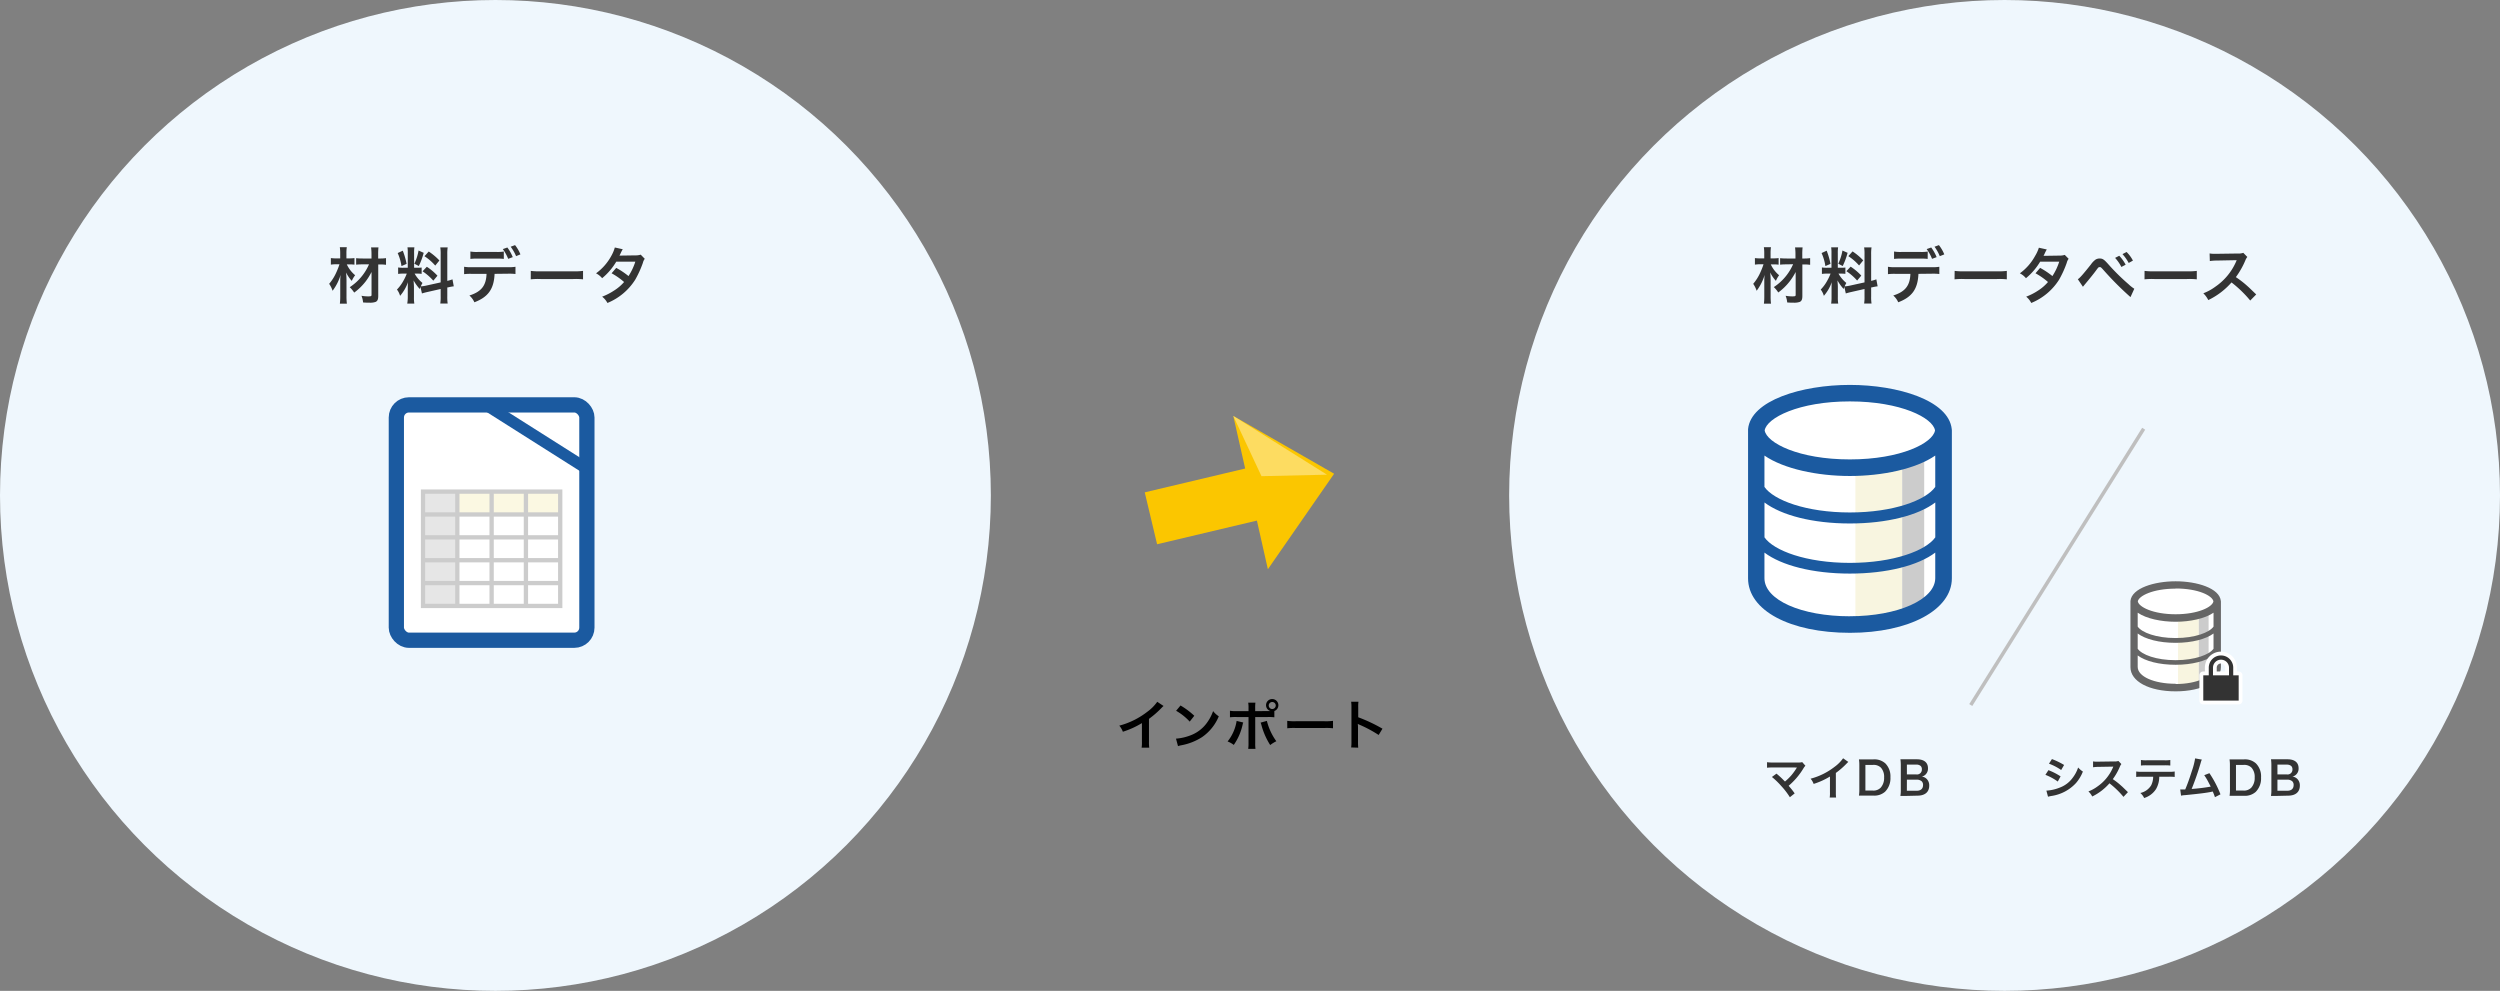 <svg xmlns="http://www.w3.org/2000/svg" width="656" height="260" viewBox="0 0 656 260"><rect x="0" y="0" width="656" height="260" fill="#808080" stroke="none"/><defs><style>.cls-2{fill:#eff7fd}.cls-3{fill:#333}.cls-4{fill:#fff}.cls-5{mix-blend-mode:multiply}.cls-6{fill:#f8f5e0}.cls-7{fill:#ccc}</style></defs><g style="isolation:isolate"><g id="レイヤー_3" data-name="レイヤー 3"><circle class="cls-2" cx="526" cy="130" r="130"/><path class="cls-3" d="M537.51 202.09a16.9 16.9 0 013.19 1.63l-.74 1.36a14.06 14.06 0 00-3.25-1.76zm-.54 5.37a11 11 0 003.47-.78 7.32 7.32 0 003.47-2.64 8.9 8.9 0 001.39-2.65 6.15 6.15 0 001.25 1.07 10.48 10.48 0 01-1.8 3 10.9 10.9 0 01-6.51 3.41 7.61 7.61 0 00-.84.19zm1.46-8.28a19.25 19.25 0 013.19 1.55l-.77 1.32a14.13 14.13 0 00-3.2-1.66zm18.77 9.92a23 23 0 00-3.68-3.56A14.26 14.26 0 01549 209a4.8 4.8 0 00-1-1.33 9.91 9.91 0 002.4-1.32 11.56 11.56 0 004-4.88l.13-.31-4 .07a9.48 9.48 0 00-1.31.1v-1.54a5.28 5.28 0 001.06.07h.29l4.22-.06a2.59 2.59 0 001.07-.13l.79.82a2.34 2.34 0 00-.38.65 15.89 15.89 0 01-1.87 3.31 18.59 18.59 0 012.22 1.74c.3.26.3.26 1.75 1.67zm9.39-5.29a6.5 6.5 0 01-.84 3.23 5.69 5.69 0 01-3.13 2.36 3.81 3.81 0 00-1-1.32 4.46 4.46 0 002.84-2 5.1 5.1 0 00.53-2.27h-2.93a11.87 11.87 0 00-1.52.06v-1.43a8.41 8.41 0 001.55.08h7a8.49 8.49 0 001.55-.08v1.43a11.87 11.87 0 00-1.52-.06zm-4.81-4.39a8.12 8.12 0 001.55.08h4.61a8.11 8.11 0 001.55-.08v1.46a11.29 11.29 0 00-1.52-.06h-4.67a11.3 11.3 0 00-1.52.06zm15.99-.1a3.67 3.67 0 00-.31.86 71.15 71.15 0 01-2.37 6.84 47.33 47.33 0 005-.61c-.13-.29-.28-.55-.56-1.09a15 15 0 00-1.14-1.91l1.36-.53a28.07 28.07 0 012.9 5.55l-1.45.75a12.42 12.42 0 00-.58-1.49l-.43.1c-1.21.25-3.2.5-6.79.85a6.59 6.59 0 00-1.09.14l-.22-1.62h1.31c.64-1.51 1.12-2.87 1.74-4.83A18.94 18.94 0 00576 199zm7.36 1.51a10 10 0 00-.1-1.56h3.69a4.28 4.28 0 013.24 1.05 4.83 4.83 0 011.34 3.68 5 5 0 01-1.42 3.81 4.26 4.26 0 01-3.14 1h-3.7a9.66 9.66 0 00.1-1.58zm3.5 6.61a2.64 2.64 0 002.12-.77 3.8 3.8 0 00.88-2.66 3.57 3.57 0 00-.83-2.57 2.69 2.69 0 00-2.16-.72h-1.92v6.72zm8.81 1.41h-1.54a8.57 8.57 0 00.11-1.62v-6.51a11.33 11.33 0 00-.1-1.48h4.34c1.86 0 2.9.84 2.9 2.34a2.14 2.14 0 01-.67 1.69 2 2 0 01-.95.5 2.2 2.2 0 011.21.55 2.37 2.37 0 01.74 1.83c0 1.68-1.12 2.63-3.11 2.63zm2.65-5.64a1.27 1.27 0 001.45-1.31 1.22 1.22 0 00-.31-.89 1.7 1.7 0 00-1.15-.37h-2.48v2.57zm-2.49 4.28h2.58c1.07 0 1.67-.53 1.67-1.5a1.3 1.3 0 00-.38-1 2 2 0 00-1.31-.41h-2.56zM466.15 203c.63.53 1 .85 1.49 1.33.66.67.66.67.74.74a14.89 14.89 0 001.57-1.51 15.8 15.8 0 001.46-2l.07-.11v-.06a5.32 5.32 0 01-.55 0h-5.72a13 13 0 00-1.54.06V200a8.82 8.82 0 001.56.08h6.67a3.14 3.14 0 001-.1l.84.95a3.76 3.76 0 00-.53.71 18.55 18.55 0 01-3.87 4.55c.5.58 1 1.15 1.58 2l-1.26 1a19.68 19.68 0 00-2.31-3 19.37 19.37 0 00-2.4-2.31zm18.85-3.07a4.78 4.78 0 00-.44.42 21.17 21.17 0 01-2.83 2.47v5.12a9.07 9.07 0 00.06 1.33h-1.68a6.69 6.69 0 00.07-1.29v-4.22a19.41 19.41 0 01-4.28 1.94 4.52 4.52 0 00-.8-1.37 17.51 17.51 0 006.3-3.12 9.6 9.6 0 002.23-2.24zm2.89.9a10 10 0 00-.1-1.56h3.69a4.28 4.28 0 013.24 1.05 4.83 4.83 0 011.33 3.63 5 5 0 01-1.42 3.81 4.26 4.26 0 01-3.14 1h-3.7a9.66 9.66 0 00.1-1.58zm3.5 6.61a2.64 2.64 0 002.12-.77 3.8 3.8 0 00.88-2.66 3.57 3.57 0 00-.83-2.57 2.69 2.69 0 00-2.16-.72h-1.92v6.72zm8.81 1.41h-1.54a8.57 8.57 0 00.11-1.62v-6.51a11.33 11.33 0 00-.1-1.48H503c1.86 0 2.9.84 2.9 2.34a2.14 2.14 0 01-.67 1.69 2 2 0 01-.95.5 2.2 2.2 0 011.21.55 2.37 2.37 0 01.74 1.83c0 1.68-1.12 2.63-3.11 2.63zm2.65-5.64a1.27 1.27 0 001.45-1.31 1.22 1.22 0 00-.3-.9 1.7 1.7 0 00-1.15-.37h-2.48v2.57zm-2.49 4.28h2.58c1.07 0 1.67-.53 1.67-1.5a1.3 1.3 0 00-.38-1 2 2 0 00-1.31-.41h-2.55z"/><path class="cls-4" d="M570.87 153.49c-6 0-10.91 2-10.91 4.49v17.07c0 3.27 4.89 5.39 10.91 5.39s10.91-2.18 10.91-5.39V158c0-2.49-4.88-4.51-10.91-4.51z"/><g class="cls-5"><path class="cls-6" d="M571.52 161.71h5.46v18.09h-5.46z"/></g><g class="cls-5"><path class="cls-7" d="M576.97 160.55h2.57v18.29h-2.57z"/></g><path d="M582.75 157.69c-.33-3.35-6.27-5.16-11.86-5.16s-11.52 1.8-11.86 5.16v17.37c0 3.74 4.88 6.35 11.87 6.35s11.87-2.67 11.87-6.35v-17.21c0-.05-.02-.11-.02-.16zm-21.82 8.54c2 1.49 5.61 2.45 9.95 2.45s8-1 9.95-2.45v4c-1.08 1.54-4.86 3-9.95 3s-8.87-1.44-9.95-3zm19.9-1.81c-1.08 1.54-4.86 3-9.95 3s-8.87-1.44-9.95-3v-3.65c2.26 1.56 6.18 2.38 9.95 2.38s7.69-.82 9.95-2.38zm-9.95-10c6 0 9.68 1.92 9.92 3.38-.24 1.46-4 3.38-9.92 3.38s-9.68-1.92-9.92-3.38c.23-1.42 3.95-3.34 9.91-3.34zm0 25c-5.67 0-9.95-1.9-9.95-4.43v-3c2 1.49 5.61 2.45 9.95 2.45s8-1 9.95-2.45v3c-.01 2.55-4.38 4.5-9.96 4.5z" fill="#666"/><path class="cls-4" d="M578.12 184.84a1 1 0 01-1-1v-6.64a1 1 0 011-1h.44v-1a4.21 4.21 0 018.42 0v1h.44a1 1 0 011 1v6.64a1 1 0 01-1 1zm5.75-8.64v-1a1.1 1.1 0 00-2.2 0v1z"/><path class="cls-3" d="M586 177.2v-2a3.21 3.21 0 00-6.42 0v2h-1.44v6.64h9.29v-6.64zm-5.31-2a2.1 2.1 0 014.2 0v2h-4.2z"/><path class="cls-4" d="M485.4 103.16c-13.57 0-24.57 4.53-24.57 10.12v38.45c0 7.37 11 12.14 24.57 12.14S510 159 510 151.73v-38.45c0-5.59-11-10.12-24.6-10.12z"/><g class="cls-5"><path class="cls-6" d="M486.85 121.67h12.29v40.76h-12.29z"/></g><g class="cls-5"><path class="cls-7" d="M499.13 119.06h5.78v41.2h-5.78z"/></g><path d="M512.14 112.6c-.79-7.54-14.14-11.6-26.74-11.6s-26 4.06-26.71 11.61v39.13c0 8.43 11 14.31 26.74 14.31 15.5 0 26.74-6 26.74-14.31v-38.8c0-.12-.03-.22-.03-.34zM463 131.85c4.45 3.36 12.64 5.51 22.41 5.51s18-2.16 22.41-5.51V141c-2.43 3.47-10.94 6.7-22.41 6.7s-20-3.23-22.41-6.7zm44.81-4.08c-2.43 3.47-10.94 6.7-22.41 6.7s-20-3.23-22.41-6.7v-8.23c5.09 3.51 13.92 5.36 22.41 5.36s17.31-1.84 22.41-5.36zm-22.41-22.44c13.42 0 21.81 4.33 22.35 7.61-.54 3.29-8.93 7.61-22.35 7.61s-21.81-4.33-22.35-7.61c.54-3.29 8.95-7.61 22.35-7.61zm0 56.38c-12.77 0-22.41-4.29-22.41-10V145c4.45 3.36 12.64 5.51 22.41 5.51s18-2.16 22.41-5.51v6.69c0 5.63-9.81 10.01-22.41 10.01z" fill="#1b5aa0"/><path class="cls-3" d="M464.65 69.37a8.18 8.18 0 002.19 2.85 6.74 6.74 0 00-.84 1.48 9.24 9.24 0 01-1.5-2.21 22 22 0 01.11 2.66v3.67a14.88 14.88 0 00.1 1.86h-1.86a14.69 14.69 0 00.1-1.86v-4.05a13.21 13.21 0 01.1-1.65 13.26 13.26 0 01-2.11 4.18 6.7 6.7 0 00-.9-1.82 12.45 12.45 0 001.94-3.14 17 17 0 00.77-2h-.8a9.73 9.73 0 00-1.46.1v-1.72a9.79 9.79 0 001.52.08h.93v-1.36a11.06 11.06 0 00-.1-1.57h1.86a10.16 10.16 0 00-.1 1.57v1.36h.86a10.06 10.06 0 001.25-.08v1.73a10.43 10.43 0 00-1.23-.08zm4.16 0a15.32 15.32 0 00-1.71.08v-1.7a16.09 16.09 0 001.73.08h2.3v-1a13.64 13.64 0 00-.11-1.92H473a17.1 17.1 0 00-.08 1.92v1h.48a9.94 9.94 0 001.58-.1v1.76a10.51 10.51 0 00-1.58-.1h-.46v8.28c0 .86-.19 1.31-.66 1.54a4.28 4.28 0 01-1.7.21c-.53 0-1.06 0-1.62-.06a5.9 5.9 0 00-.42-1.75 9.69 9.69 0 001.76.16c.74 0 .88-.06.88-.4v-6a16.1 16.1 0 01-1.5 2.38 15.14 15.14 0 01-3.06 3 7.7 7.7 0 00-1.17-1.42 13.62 13.62 0 005.06-6zm15.14 5.92c-.08.21-.1.29-.18.54a11.86 11.86 0 01-1.62-2.26c.08 1.09.1 1.31.1 1.83V78a9.46 9.46 0 00.1 1.67h-1.86a10.37 10.37 0 00.11-1.7v-2.02c0-.64 0-1.39.06-1.92a11.06 11.06 0 01-2.08 3.6 4.85 4.85 0 00-.82-1.65 10.53 10.53 0 001.73-2.37 13.6 13.6 0 00.85-1.81h-.83a8.24 8.24 0 00-1.44.08v-1.7a7.91 7.91 0 001.44.08h1.07v-3.79a10 10 0 00-.08-1.57h1.82a9.62 9.62 0 00-.08 1.55v3.81h.76a8.15 8.15 0 001.23-.06v1.66a9.36 9.36 0 00-1.23-.06h-.58a8.5 8.5 0 002.06 2.45 9.56 9.56 0 00-.45.9 10.61 10.61 0 001.47-.22l3.75-.83v-7.33a11 11 0 00-.1-1.86h1.94a11.31 11.31 0 00-.1 1.84v6.95a9.75 9.75 0 001.36-.4l.34 1.83a11.66 11.66 0 00-1.54.29h-.16v2.34a11.74 11.74 0 00.1 1.89h-1.94a11.61 11.61 0 00.1-1.91v-1.91l-3.39.77c-.71.16-1.17.29-1.52.4zm-4.63-9.51a19.55 19.55 0 011 3.46l-1.34.58a12.93 12.93 0 00-1-3.42zm5.49.56a19.36 19.36 0 01-1.28 3.47l-1.17-.61a13.33 13.33 0 001.1-3.46zm.8 3.63a14.58 14.58 0 012.79 2.35l-1.09 1.3a14 14 0 00-2.82-2.46zm.5-4a15.59 15.59 0 012.8 2.35l-1.09 1.34a13.51 13.51 0 00-2.82-2.45zm17.29 5.89c-.18 4-1.68 6.07-5.3 7.46a5.1 5.1 0 00-1.31-1.78c3.14-1 4.39-2.58 4.5-5.68h-3.89a14.14 14.14 0 00-2 .08V70a10.5 10.5 0 002.06.11h9.36a10.5 10.5 0 002.06-.11v1.9a14.14 14.14 0 00-2-.08zm2.42-3.92a13.22 13.22 0 00-2-.08H499a13.36 13.36 0 00-2 .08V66a10.3 10.3 0 002.07.11h4.71a10.09 10.09 0 002.06-.11zm.93-3a11.26 11.26 0 011.42 2.53l-1.2.45a11.81 11.81 0 00-1.41-2.56zm2.25 2.28a11.67 11.67 0 00-1.38-2.48l1.15-.42a9.8 9.8 0 011.41 2.43zm3.9 3.86a15.74 15.74 0 002.59.11H524a15.74 15.74 0 002.59-.11v2.22a17.54 17.54 0 00-2.61-.08h-8.5a17.55 17.55 0 00-2.61.08zm29.91-3.17a2.86 2.86 0 00-.5 1.07 26.9 26.9 0 01-2 4.4A15.64 15.64 0 01533 79.5a5.08 5.08 0 00-1.33-1.65 16 16 0 003.12-1.6 11.63 11.63 0 002.6-2.25 18.1 18.1 0 00-3.28-2.29l1.22-1.42a20.92 20.92 0 013.22 2.15 15.3 15.3 0 001.79-3.78h-5a16.56 16.56 0 01-3.73 4.34 5.08 5.08 0 00-1.6-1.28 13.76 13.76 0 004-4.56A9.76 9.76 0 00535 65l2.08.46a8.57 8.57 0 00-.48.9 7.85 7.85 0 01-.38.77c.26 0 .26 0 4.16-.06a4.21 4.21 0 001.41-.19zm2.41 5.35c.46-.24 1.3-1.18 3.44-3.87a5.39 5.39 0 011.2-1.26 2 2 0 011.09-.3c.8 0 1.17.26 2.38 1.63a55.12 55.12 0 005.19 5.11 9.64 9.64 0 001.52 1.2l-1 2.19a81.7 81.7 0 01-6.77-6.75c-1-1.12-1-1.12-1.3-1.12s-.32 0-1 .93-2 2.54-2.87 3.57l-.54.66zm10.87-6.15a10.37 10.37 0 011.68 2.35l-1.12.59a10.81 10.81 0 00-1.65-2.38zm2.48 1.89a11.83 11.83 0 00-1.63-2.32l1.07-.56a8.89 8.89 0 011.67 2.26zm4.16 2.08a15.74 15.74 0 002.59.11h8.53a15.74 15.74 0 002.59-.11v2.22a17.54 17.54 0 00-2.61-.08h-8.5a17.55 17.55 0 00-2.61.08zm27.73 7.78a30.71 30.71 0 00-4.91-4.75 19 19 0 01-6.1 4.63 6.42 6.42 0 00-1.3-1.78 13.19 13.19 0 003.2-1.76 15.42 15.42 0 005.38-6.51l.18-.42c-.26 0-.26 0-5.3.1a12.56 12.56 0 00-1.75.13l-.06-2a7 7 0 001.41.1h.38l5.63-.08a3.47 3.47 0 001.42-.18l1.06 1.09a3.08 3.08 0 00-.51.87 21.21 21.21 0 01-2.5 4.42 24.78 24.78 0 013 2.32c.4.35.4.35 2.34 2.22z"/><circle class="cls-2" cx="130" cy="130" r="130"/><path class="cls-3" d="M91 69.37a8.18 8.18 0 002.19 2.85 6.74 6.74 0 00-.88 1.49 9.24 9.24 0 01-1.5-2.21 22 22 0 01.11 2.66v3.67a14.88 14.88 0 00.1 1.86h-1.84a14.69 14.69 0 00.1-1.86v-4.06a13.21 13.21 0 01.1-1.65 13.26 13.26 0 01-2.11 4.18 6.7 6.7 0 00-.9-1.82 12.45 12.45 0 001.94-3.14 17 17 0 00.77-2h-.8a9.73 9.73 0 00-1.46.1v-1.72a9.79 9.79 0 001.52.08h.93v-1.36a11.06 11.06 0 00-.1-1.57H91a10.16 10.16 0 00-.1 1.57v1.36h.86a10.06 10.06 0 001.25-.08v1.73a10.43 10.43 0 00-1.23-.08zm4.16 0a15.32 15.32 0 00-1.71.08v-1.7a16.09 16.09 0 001.73.08h2.3v-1a13.64 13.64 0 00-.11-1.92h1.94a17.1 17.1 0 00-.08 1.92v1h.48a9.94 9.94 0 001.58-.1v1.76a10.51 10.51 0 00-1.58-.1h-.46v8.28c0 .86-.19 1.31-.66 1.54a4.27 4.27 0 01-1.7.21c-.53 0-1.06 0-1.62-.06a5.9 5.9 0 00-.42-1.75 9.69 9.69 0 001.76.16c.74 0 .88-.06.88-.4v-6A16.1 16.1 0 0196 73.78a15.14 15.14 0 01-3.06 3 7.7 7.7 0 00-1.17-1.42 13.62 13.62 0 005.06-6zm15.16 5.92c-.08.21-.1.29-.18.54a11.86 11.86 0 01-1.62-2.26c.08 1.09.1 1.31.1 1.83V78a9.46 9.46 0 00.1 1.67h-1.86A10.37 10.37 0 00107 78v-2.05c0-.64 0-1.39.06-1.92a11.08 11.08 0 01-2.08 3.6 4.85 4.85 0 00-.82-1.65 10.53 10.53 0 001.73-2.37 13.6 13.6 0 00.85-1.81h-.83a8.24 8.24 0 00-1.44.08v-1.7a7.91 7.91 0 001.44.08H107v-3.79a10 10 0 00-.08-1.57h1.82a9.62 9.62 0 00-.08 1.55v3.81h.75a8.15 8.15 0 001.23-.06v1.66a9.36 9.36 0 00-1.26-.06h-.58a8.5 8.5 0 002.06 2.45 9.56 9.56 0 00-.45.9 10.61 10.61 0 001.47-.22l3.75-.83v-7.33a11 11 0 00-.1-1.86h1.94a11.31 11.31 0 00-.1 1.84v6.95a9.75 9.75 0 001.36-.4l.34 1.83a11.66 11.66 0 00-1.54.29h-.16v2.34a11.74 11.74 0 00.1 1.89h-1.94a11.61 11.61 0 00.1-1.91v-1.91l-3.39.77c-.71.16-1.17.29-1.52.4zm-4.63-9.51a19.55 19.55 0 011 3.46l-1.34.58a12.93 12.93 0 00-1-3.42zm5.49.56a19.36 19.36 0 01-1.28 3.47l-1.17-.61a13.33 13.33 0 001.1-3.46zM112 70a14.58 14.58 0 012.79 2.35l-1.09 1.3a14 14 0 00-2.82-2.46zm.5-4a15.59 15.59 0 012.8 2.35l-1.09 1.34a13.51 13.51 0 00-2.83-2.46zm17.28 5.86c-.18 4-1.68 6.07-5.3 7.46a5.1 5.1 0 00-1.31-1.78c3.14-1 4.39-2.58 4.5-5.68h-3.89a14.14 14.14 0 00-2 .08V70a10.5 10.5 0 002.06.11h9.36a10.5 10.5 0 002.06-.11v1.9a14.14 14.14 0 00-2-.08zm2.42-3.92a13.22 13.22 0 00-2-.08h-4.77a13.36 13.36 0 00-2 .08V66a10.29 10.29 0 002.07.11h4.71a10.09 10.09 0 001.99-.11zm.93-3a11.26 11.26 0 011.42 2.53l-1.2.45a11.81 11.81 0 00-1.41-2.56zm2.29 2.27a11.67 11.67 0 00-1.42-2.47l1.15-.42a9.8 9.8 0 011.41 2.43zm3.86 3.87a15.74 15.74 0 002.59.11h8.53a15.76 15.76 0 002.59-.11v2.22a17.57 17.57 0 00-2.61-.08h-8.5a17.55 17.55 0 00-2.61.08zm29.91-3.17a2.86 2.86 0 00-.5 1.07 26.9 26.9 0 01-2 4.4 15.64 15.64 0 01-7.3 6.12 5.08 5.08 0 00-1.39-1.65 16 16 0 003.12-1.6 11.63 11.63 0 002.64-2.25 18.1 18.1 0 00-3.28-2.29l1.22-1.42a20.92 20.92 0 013.22 2.15 15.3 15.3 0 001.79-3.78h-5A16.56 16.56 0 01158 73a5.08 5.08 0 00-1.6-1.28 13.76 13.76 0 004-4.56 9.76 9.76 0 00.93-2.22l2.08.46a8.57 8.57 0 00-.48.9 7.85 7.85 0 01-.38.77c.26 0 .26 0 4.16-.06a4.21 4.21 0 001.41-.19z"/><rect class="cls-4" x="104" y="106.24" width="50" height="61.76" rx="3.31" ry="3.31"/><rect x="104" y="106.24" width="50" height="61.76" rx="3.31" ry="3.31" stroke-width="4" stroke="#1b5aa0" fill="none"/><path stroke-width="3" stroke="#1b5aa0" fill="none" d="M127.53 106.24L154 123"/><path fill="#fbf8e2" d="M111 129h36v6h-36z"/><path fill="#e6e6e6" d="M111 129h9v30h-9z"/><path d="M111 153h36m-36-6h36m-36-6h36m-36-6h36m-9 24v-30m-9 30v-30m-9 30v-30m-9 0h36v30h-36z" fill="none" stroke="#ccc" stroke-width="1.13"/><path stroke="#bfbfbf" stroke-width=".94" fill="none" d="M517.13 185l45.37-72.5"/><path fill="#fbc600" d="M332.16 114.04l-8.55-4.9 3.12 13.8-26.35 6.25 3.24 13.62 26.19-6.21.02.09 2.86 12.68 1.26-1.82 16.12-23.24-17.91-10.27z"/><path class="cls-4" d="M323.61 109.14l7.4 15.81 17.19-.39-24.59-15.42z" opacity=".38"/><path d="M305.32 185.25a6.06 6.06 0 00-.52.49 24.64 24.64 0 01-3.31 2.89v6a10.63 10.63 0 00.07 1.55h-2a7.86 7.86 0 00.08-1.51v-4.93a22.71 22.71 0 01-5 2.27 5.26 5.26 0 00-.94-1.6 20.48 20.48 0 007.35-3.64 11.22 11.22 0 002.61-2.62zm3.26 8.57a13.35 13.35 0 004.15-1 9.35 9.35 0 004.16-3.43 11.69 11.69 0 001.43-2.8 6 6 0 001.49 1.37 12.3 12.3 0 01-4.44 5.49 15.13 15.13 0 01-5.34 2.1 5 5 0 00-.92.24zm1.19-8.7a19.85 19.85 0 013.61 2.7l-1.2 1.53a14.73 14.73 0 00-3.57-2.84zm16.44 4.46c0 .08 0 .17-.06.2s0 .11-.06.24a14.8 14.8 0 01-2.35 5.45 6.08 6.08 0 00-1.62-.91 11.38 11.38 0 002.37-5.39zm6.37-3h.77a1.61 1.61 0 01.48-3.15 1.62 1.62 0 01.56 3.14v1.65a12.09 12.09 0 00-1.78-.07h-3.24v6.79a10.85 10.85 0 00.07 1.57h-1.91a10.34 10.34 0 00.08-1.58v-6.78h-3.11a12 12 0 00-1.76.07v-1.72a9 9 0 001.79.1h3.08v-.78a7.9 7.9 0 00-.08-1.44h1.89a11.14 11.14 0 00-.06 1.49v.74zm-.15 2.58a15.45 15.45 0 002.48 5.34 9.29 9.29 0 00-1.61 1 18.71 18.71 0 01-2.3-5.24 3.63 3.63 0 00-.22-.64zm.49-4.13a.92.92 0 101.83 0 .92.92 0 00-1.83 0zm4.85 4.12a13.75 13.75 0 002.27.1h7.47a13.74 13.74 0 002.27-.1v1.95a15.32 15.32 0 00-2.28-.07h-7.44a15.32 15.32 0 00-2.28.07zm16.77 6.98a9.4 9.4 0 00.08-1.57v-9a9 9 0 00-.08-1.43h1.92a9.44 9.44 0 00-.06 1.47v2.61a41.1 41.1 0 016.36 3l-1 1.65a33.15 33.15 0 00-5-2.68 4.54 4.54 0 01-.48-.24 7.26 7.26 0 01.06 1v3.7a15.42 15.42 0 00.06 1.55z"/></g></g></svg>